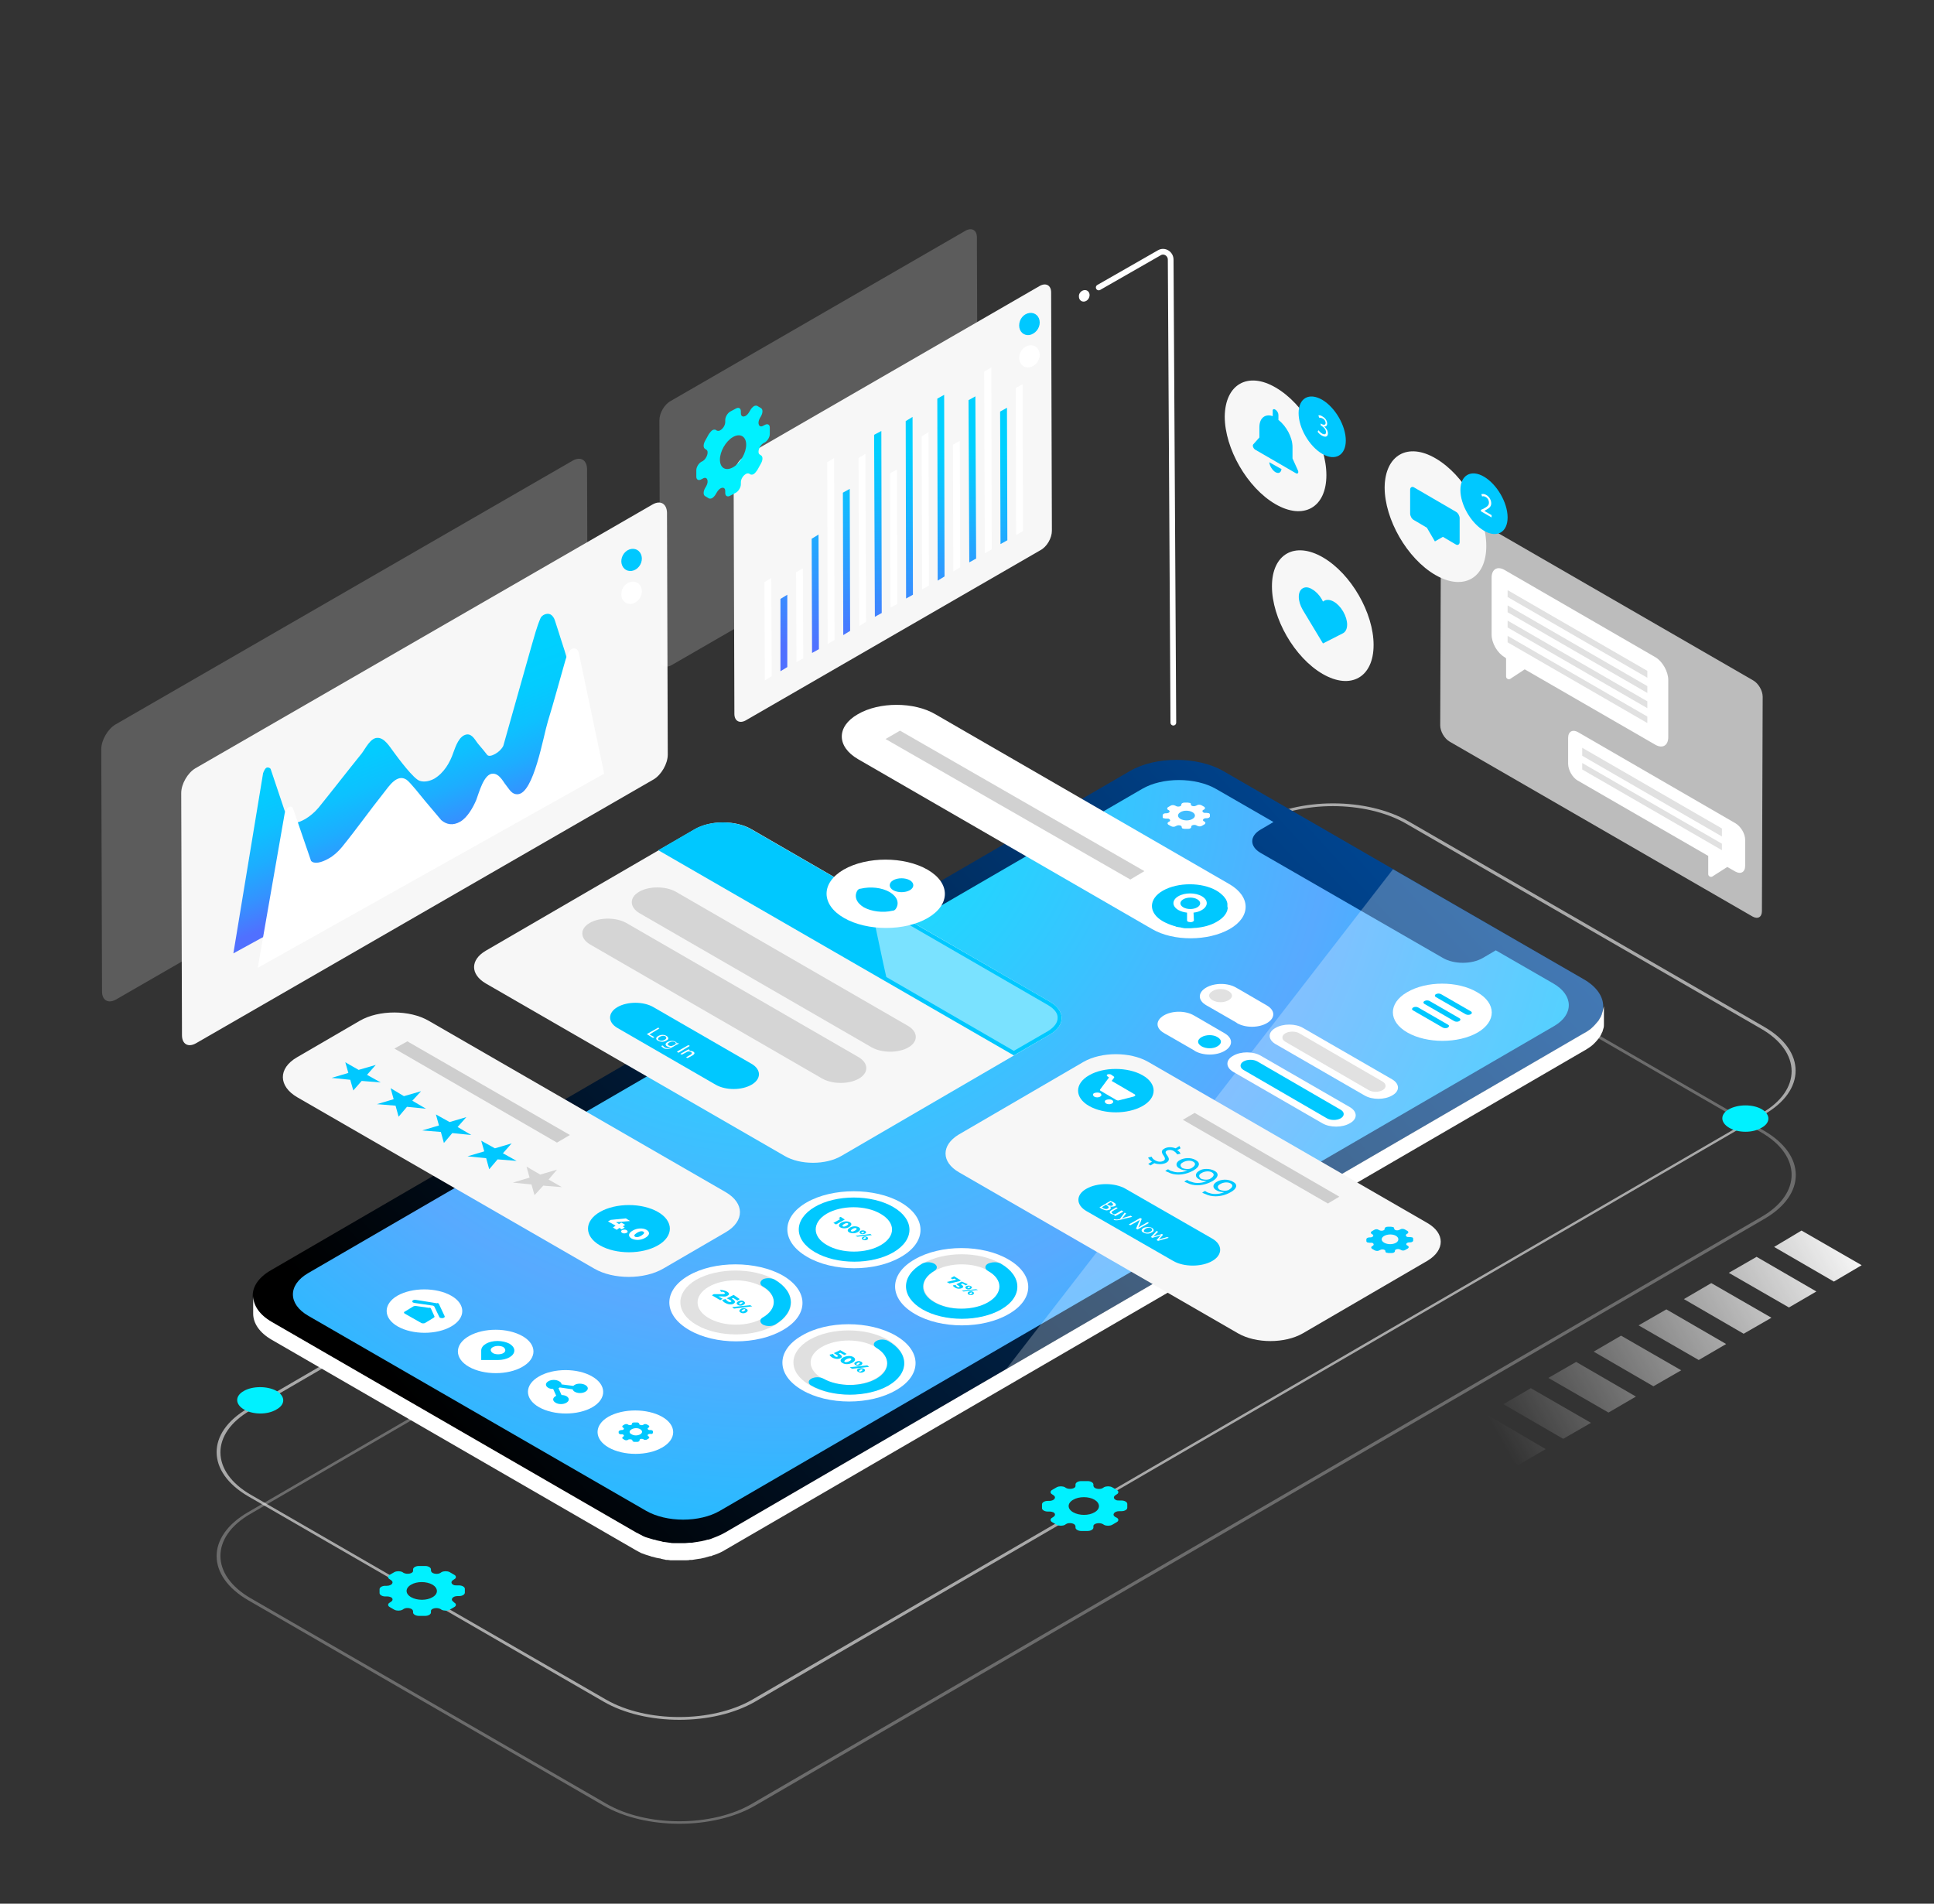 <svg xmlns="http://www.w3.org/2000/svg" fill="none" viewBox="0 0 508 500" height="500" width="508">
<rect x="0" y="0" width="508" height="500" fill="#333333" stroke="none"/>
<path fill="#F7F7F7" d="M347.5 146.4C354.9 150.7 360.8 161 360.8 169.4C360.8 177.9 354.8 181.3 347.4 177C340 172.7 334.1 162.4 334.1 154C334.1 145.5 340.1 142.1 347.5 146.4Z"></path>
<path fill="#00C8FF" d="M350.3 158C351.2 158.5 352.1 159.4 352.8 160.6C354.2 163 354.2 165.5 352.8 166.3L347.5 169L342.2 160.2C340.8 157.8 340.8 155.3 342.2 154.5C342.9 154.1 343.8 154.2 344.7 154.8C345.6 155.3 346.5 156.2 347.2 157.4L347.5 158L347.8 157.8C348.5 157.4 349.4 157.5 350.3 158Z"></path>
<path fill="#F7F7F7" d="M335.1 101.8C342.5 106.1 348.4 116.4 348.4 124.8C348.4 133.3 342.4 136.7 335 132.4C327.6 128.1 321.7 117.8 321.7 109.4C321.8 100.9 327.8 97.501 335.1 101.8Z"></path>
<path fill="#00C8FF" d="M336.6 123.201C336.5 124.101 335.9 124.501 335 124.001C334.2 123.501 333.5 122.401 333.4 121.401L336.6 123.201Z"></path>
<path fill="#00C8FF" d="M335 107.601C335.5 107.901 335.8 108.501 335.8 109.001V110.301C337.9 111.901 339.5 114.901 339.5 117.401V120.401L340.9 123.501C341.2 124.101 340.9 124.601 340.4 124.301L329.7 118.101C329.2 117.801 328.9 117.001 329.2 116.701L330.8 114.901V112.201C330.8 109.801 332.3 108.601 334.3 109.301V108.001C334.2 107.501 334.6 107.301 335 107.601Z"></path>
<path fill="#00C8FF" d="M347.3 105C350.7 107 353.5 111.8 353.5 115.7C353.5 119.6 350.7 121.2 347.3 119.2C343.9 117.2 341.1 112.4 341.1 108.5C341.1 104.6 343.8 103 347.3 105Z"></path>
<path fill="white" d="M347.4 109.4C348.3 109.9 348.6 110.7 348.6 111.3C348.6 111.8 348.3 112.1 347.8 112C348.3 112.4 348.8 113.1 348.8 113.8C348.8 114.6 348.3 115 347.2 114.4C346.7 114.1 346.3 113.7 346.1 113.4L346.3 113C346.5 113.2 346.8 113.6 347.3 113.9C348.1 114.3 348.3 113.9 348.3 113.5C348.3 112.8 347.7 112.2 347.2 111.9L346.9 111.7V111.2L347.2 111.4C347.6 111.6 348.2 111.7 348.2 111.1C348.2 110.7 348 110.2 347.4 109.9C347 109.7 346.7 109.7 346.5 109.7L346.3 109.1C346.5 109 347 109.1 347.4 109.4Z"></path>
<g opacity="0.67">
<path fill="white" d="M460.5 178.7C461.9 179.5 463 181.4 463 183L462.8 239.3C462.8 240.9 461.7 241.5 460.3 240.7L380.8 194.8C379.4 194 378.3 192.1 378.3 190.5L378.5 134.2C378.5 132.6 379.6 132 381 132.8L460.5 178.7Z"></path>
</g>
<path fill="white" d="M434.8 172.6L395.2 149.7C393.3 148.6 391.8 149.5 391.8 151.7V166.7C391.8 168.9 393.3 171.5 395.2 172.6L395.6 172.9V177.7C395.6 178.2 396.2 178.6 396.7 178.3L400.5 175.8L434.8 195.6C436.7 196.7 438.2 195.8 438.2 193.6V178.6C438.2 176.4 436.7 173.7 434.8 172.6Z"></path>
<g opacity="0.4">
<path fill="#B3B3B3" d="M432.7 176.2V178L396 156.8V155L432.7 176.2Z"></path>
<path fill="#B3B3B3" d="M432.7 180.2V182L396 160.8V159L432.7 180.2Z"></path>
<path fill="#B3B3B3" d="M432.7 184.2V186L396 164.8V163L432.7 184.2Z"></path>
<path fill="#B3B3B3" d="M432.7 188.2V189.9L396 168.7V167L432.7 188.2Z"></path>
</g>
<path fill="white" d="M455.8 216.2L414.5 192.3C413.1 191.5 411.9 192.1 411.9 193.8V200.6C411.9 202.2 413 204.2 414.4 205L448.7 224.8V229.6C448.7 230.1 449.3 230.5 449.8 230.2L453.7 227.7L455.8 228.9C457.2 229.7 458.4 229.1 458.4 227.4V220.6C458.4 218.9 457.2 217 455.8 216.2Z"></path>
<g opacity="0.4">
<path fill="#B3B3B3" d="M452.3 217.6V219.7L415.6 198.5V196.4L452.3 217.6Z"></path>
<path fill="#B3B3B3" d="M452.3 221.6V223.3L415.6 202.1V200.4L452.3 221.6Z"></path>
</g>
<path fill="#F7F7F7" d="M377.1 120.4C384.5 124.7 390.4 135 390.4 143.4C390.4 151.9 384.4 155.3 377 151C369.6 146.7 363.7 136.4 363.7 128C363.8 119.5 369.8 116.1 377.1 120.4Z"></path>
<path fill="#00C8FF" d="M382.4 134.4C383 134.7 383.4 135.501 383.4 136.101V142.4C383.4 143 382.9 143.301 382.4 143.001L379 141.001L376.9 142.2L374.8 138.601L371.4 136.601C370.8 136.301 370.4 135.5 370.4 134.9V128.601C370.4 128.001 370.9 127.701 371.4 128.001L382.4 134.4Z"></path>
<path fill="#00C8FF" d="M389.8 125.2C393.2 127.2 396 132 396 135.9C396 139.8 393.2 141.4 389.8 139.4C386.4 137.4 383.6 132.6 383.6 128.7C383.6 124.8 386.4 123.2 389.8 125.2Z"></path>
<path fill="white" d="M390.4 130C391.3 130.5 391.7 131.5 391.7 132.2C391.7 133.1 391.1 133.5 390.2 134L389.9 134.2L391.8 135.3V135.9L389 134.3V133.9L389.5 133.7C390.6 133.1 391.1 132.8 391.1 132C391.1 131.5 390.9 130.9 390.2 130.5C389.8 130.3 389.5 130.3 389.3 130.4L389.1 129.8C389.5 129.7 389.9 129.7 390.4 130Z"></path>
<path fill="url(#paint0_linear_720_3193)" d="M489 332.3L481.7 336.6L466 327.5L473.2 323.2L489 332.3Z"></path>
<path fill="url(#paint1_linear_720_3193)" d="M441.6 359.9L434.3 364.1L418.6 355L425.8 350.8L441.6 359.9Z"></path>
<path fill="url(#paint2_linear_720_3193)" d="M453.4 353L446.2 357.2L430.4 348.1L437.7 343.9L453.4 353Z"></path>
<path fill="url(#paint3_linear_720_3193)" d="M465.3 346.1L458 350.3L442.3 341.2L449.5 337L465.3 346.1Z"></path>
<path fill="url(#paint4_linear_720_3193)" d="M477.1 339.201L469.9 343.401L454.1 334.301L461.4 330.101L477.1 339.201Z"></path>
<path fill="url(#paint5_linear_720_3193)" d="M417.9 373.701L410.6 377.901L394.9 368.801L402.1 364.601L417.9 373.701Z"></path>
<path fill="url(#paint6_linear_720_3193)" d="M429.7 366.8L422.5 371L406.7 361.9L414 357.7L429.7 366.8Z"></path>
<path fill="url(#paint7_linear_720_3193)" d="M406 380.6L398.8 384.8L383 375.7L390.3 371.4L406 380.6Z"></path>
<g opacity="0.58">
<path fill="white" d="M280.1 398.5L197.6 446.4C187 452.5 169.8 452.5 159.2 446.4L114.8 420.8C114.6 421 114.4 421.1 114.2 421.3L158.5 446.9C169.5 453.3 187.4 453.3 198.4 446.9L281.1 398.8C280.7 398.7 280.4 398.6 280.1 398.5Z"></path>
<path fill="white" d="M463.4 269.7L370.1 215.8C359.1 209.4 341.2 209.4 330.2 215.8L65.1 369.9C54.1 376.3 54.2 386.6 65.2 393L104.5 415.7C104.7 415.6 105 415.4 105.2 415.3L65.9 392.6C55.3 386.5 55.2 376.5 65.8 370.4L330.9 216.3C341.5 210.2 358.7 210.2 369.3 216.3L462.6 270.2C473.2 276.3 473.3 286.3 462.7 292.4L289.8 392.8C289.8 392.9 289.9 393 289.9 393.1C289.9 393.2 289.9 393.4 289.9 393.5L463.4 292.7C474.4 286.4 474.4 276 463.4 269.7Z"></path>
</g>
<g opacity="0.28">
<path fill="white" d="M463.4 297C474.4 303.4 474.5 313.7 463.5 320.1L198.4 474.2C187.4 480.6 169.5 480.6 158.5 474.2L65.2 420.3C54.2 413.9 54.1 403.6 65.1 397.2L330.2 243.1C341.2 236.7 359.1 236.7 370.1 243.1L463.4 297ZM197.6 473.7L462.7 319.6C473.3 313.5 473.2 303.5 462.6 297.4L369.3 243.5C358.7 237.4 341.5 237.4 330.9 243.5L65.8 397.6C55.2 403.7 55.3 413.7 65.9 419.8L159.2 473.7C169.8 479.9 187.1 479.9 197.6 473.7Z"></path>
</g>
<path fill="#00F1FF" d="M72.6 365.3C75 366.7 75 368.9 72.6 370.2C70.3 371.6 66.5 371.6 64.1 370.2C61.7 368.8 61.7 366.6 64.1 365.3C66.4 364 70.2 364 72.6 365.3Z"></path>
<path fill="#00F1FF" d="M462.7 291.3C465.1 292.7 465.1 294.9 462.7 296.2C460.4 297.6 456.6 297.6 454.2 296.2C451.8 294.8 451.8 292.6 454.2 291.3C456.6 290 460.4 290 462.7 291.3Z"></path>
<path fill="#00F1FF" d="M293.3 398.6C293.9 398.9 293.9 399.5 293.3 399.8L292.1 400.5C291.5 400.8 290.6 400.8 290 400.5L289.7 400.3C288.8 399.8 287.1 400.1 287.2 400.9V401.2C287.2 401.7 286.5 402.1 285.7 402.1H284C283.6 402.1 283.2 402 282.9 401.8C282.6 401.6 282.5 401.4 282.5 401.2V400.9C282.5 400.7 282.3 400.4 282.1 400.3C281.6 400 280.6 399.9 280 400.3L279.7 400.5C279.1 400.8 278.2 400.8 277.6 400.5L276.4 399.8C275.8 399.5 275.8 398.9 276.4 398.6L276.7 398.4C277.3 398 277.2 397.5 276.7 397.2C276.4 397.1 276.1 397 275.7 397H275.2C274.8 397 274.4 396.9 274.1 396.7C273.8 396.5 273.7 396.3 273.7 396.1V395.1C273.7 394.6 274.4 394.2 275.2 394.2H275.6C276.9 394.2 277.6 393.3 276.7 392.7L276.4 392.5C275.8 392.2 275.8 391.6 276.4 391.3L277.6 390.6C278.2 390.3 279.1 390.3 279.7 390.6L280 390.8C280.9 391.3 282.6 391 282.5 390.2V389.9C282.5 389.4 283.2 389 284 389H285.7C286.1 389 286.5 389.1 286.8 389.3C287.1 389.5 287.2 389.7 287.2 389.9V390.2C287.2 390.4 287.4 390.7 287.6 390.8C288.1 391.1 289.1 391.2 289.7 390.8L290 390.6C290.6 390.3 291.5 390.3 292.1 390.6L293.3 391.3C293.9 391.6 293.9 392.2 293.3 392.5L293 392.7C292.4 393.1 292.5 393.6 293 393.9C293.3 394.1 293.6 394.1 294.1 394.1H294.6C295 394.1 295.4 394.2 295.7 394.4C296 394.6 296.1 394.8 296.1 395V396C296.1 396.5 295.4 396.9 294.6 396.9H294C292.7 396.9 292 397.8 292.9 398.4L293.3 398.6ZM281.9 397.2C283.5 398.1 286 398.1 287.5 397.2C289.1 396.3 289 394.8 287.5 393.9C286 393 283.4 393 281.9 393.9C280.3 394.8 280.3 396.3 281.9 397.2Z"></path>
<path fill="#00F1FF" d="M119.3 420.9C119.9 421.2 119.9 421.8 119.3 422.1L118.1 422.8C117.5 423.1 116.6 423.1 116 422.8L115.7 422.6C114.8 422.1 113.1 422.4 113.2 423.2V423.5C113.2 424 112.5 424.4 111.7 424.4H110C109.6 424.4 109.2 424.3 108.9 424.1C108.6 423.9 108.5 423.7 108.5 423.5V423.2C108.5 423 108.3 422.7 108.1 422.6C107.6 422.3 106.6 422.2 106 422.6L105.7 422.8C105.1 423.1 104.2 423.1 103.6 422.8L102.4 422.1C101.8 421.8 101.8 421.2 102.4 420.9L102.7 420.7C103.3 420.3 103.2 419.8 102.7 419.5C102.4 419.4 102.1 419.3 101.7 419.3H101.2C100.8 419.3 100.4 419.2 100.1 419C99.8 418.8 99.7 418.6 99.7 418.4V417.4C99.7 416.9 100.4 416.5 101.2 416.5H101.6C102.9 416.5 103.6 415.6 102.7 415L102.4 414.8C101.8 414.5 101.8 413.9 102.4 413.6L103.6 412.9C104.2 412.6 105.1 412.6 105.7 412.9L106 413.1C106.9 413.6 108.6 413.3 108.5 412.5V412.2C108.5 411.7 109.2 411.3 110 411.3H111.7C112.1 411.3 112.5 411.4 112.8 411.6C113.1 411.8 113.2 412 113.2 412.2V412.5C113.2 412.7 113.4 413 113.6 413.1C114.1 413.4 115.1 413.5 115.7 413.1L116 412.9C116.6 412.6 117.5 412.6 118.1 412.9L119.3 413.6C119.9 413.9 119.9 414.5 119.3 414.8L119 415C118.4 415.4 118.5 415.9 119 416.2C119.3 416.4 119.6 416.4 120.1 416.4H120.6C121 416.4 121.4 416.5 121.7 416.7C122 416.9 122.1 417.1 122.1 417.3V418.3C122.1 418.8 121.4 419.2 120.6 419.2H120.2C118.9 419.2 118.2 420.1 119.1 420.7L119.3 420.9ZM108 419.5C109.6 420.4 112.1 420.4 113.6 419.5C115.2 418.6 115.1 417.1 113.6 416.2C112 415.3 109.5 415.3 108 416.2C106.4 417.1 106.4 418.6 108 419.5Z"></path>
<path fill="url(#paint8_linear_720_3193)" d="M416 257.2C422.8 261.1 422.8 267.5 416.1 271.4L190.5 402.5C184 406.3 173.5 406.3 167 402.5L71.3 347.2C64.8 343.4 64.7 337.3 71.2 333.6L296.8 202.5C303.5 198.6 314.5 198.6 321.3 202.5L416 257.2Z"></path>
<path fill="url(#paint9_radial_720_3193)" d="M408 258.3L392.9 249.6L389.5 251.6C386.6 253.3 381.9 253.3 379 251.6L331.1 224C328.2 222.3 328.2 219.6 331.1 217.9L334.5 215.9L319.4 207.2C314 204.1 305.3 204.1 300 207.2L80.9 334.4C75.6 337.5 75.6 342.5 81 345.6L169.7 396.8C175.1 399.9 183.8 399.9 189.1 396.8L408.2 269.5C413.4 266.5 413.4 261.4 408 258.3Z"></path>
<path fill="white" d="M421 265.5C420.9 265.8 420.8 266.2 420.7 266.5C420.6 266.8 420.4 267.2 420.2 267.5C420 267.9 419.8 268.2 419.5 268.5C419.2 268.9 418.8 269.3 418.4 269.7C417.8 270.3 417.1 270.8 416.2 271.3C416.1 271.3 416.1 271.4 416 271.4L190.5 402.5C189.3 403.2 188 403.7 186.7 404.2C186.4 404.3 186.1 404.4 185.8 404.4C185.6 404.5 185.4 404.5 185.1 404.6C184.8 404.7 184.5 404.7 184.2 404.8C184 404.8 183.8 404.9 183.6 404.9C183 405 182.3 405.1 181.7 405.2C181.5 405.2 181.3 405.2 181.1 405.2C180.7 405.2 180.4 405.3 180 405.3C179.8 405.3 179.5 405.3 179.3 405.3C179 405.3 178.7 405.3 178.4 405.3C178.1 405.3 177.9 405.3 177.6 405.3C177.3 405.3 177 405.3 176.8 405.3C176.5 405.3 176.3 405.3 176 405.2C175.7 405.2 175.4 405.1 175.2 405.1C175 405.1 174.7 405 174.5 405C174.2 405 173.9 404.9 173.6 404.8C173.1 404.7 172.5 404.6 172 404.4C171.9 404.4 171.9 404.4 171.8 404.4C171.5 404.3 171.1 404.2 170.8 404.1C170.5 404 170.1 403.9 169.8 403.8C169.4 403.7 169.1 403.5 168.8 403.4C168.7 403.3 168.6 403.3 168.5 403.2C168 403 167.6 402.7 167.1 402.5L71.4 347.2C68.1 345.3 66.5 342.8 66.5 340.3V345C66.5 347.5 68.1 350 71.4 351.9L167.1 407.2C167.5 407.4 168 407.7 168.4 407.9C168.5 407.9 168.6 408 168.7 408C169 408.1 169.2 408.2 169.5 408.3C169.6 408.3 169.7 408.4 169.8 408.4C170.1 408.5 170.5 408.6 170.8 408.7C171 408.8 171.3 408.9 171.5 408.9C172.1 409.1 172.6 409.2 173.2 409.3C173.3 409.3 173.5 409.3 173.6 409.4C173.9 409.5 174.2 409.5 174.5 409.6C174.6 409.6 174.7 409.6 174.9 409.7C175 409.7 175.2 409.7 175.3 409.7C175.6 409.7 175.9 409.8 176.1 409.8C176.2 409.8 176.4 409.8 176.5 409.8C176.6 409.8 176.7 409.8 176.9 409.8C177.2 409.8 177.5 409.8 177.7 409.8C177.8 409.8 178 409.8 178.1 409.8C178.2 409.8 178.3 409.8 178.4 409.8C178.7 409.8 179 409.8 179.3 409.8C179.5 409.8 179.6 409.8 179.8 409.8C179.9 409.8 180 409.8 180.1 409.8C180.5 409.8 180.9 409.8 181.2 409.7C181.4 409.7 181.5 409.7 181.7 409.7H181.8C182.4 409.6 183.1 409.5 183.7 409.4H183.8C184 409.4 184.2 409.3 184.3 409.3C184.6 409.2 184.9 409.2 185.2 409.1C185.4 409 185.6 409 185.9 408.9C186.2 408.8 186.5 408.7 186.8 408.7C186.9 408.7 186.9 408.7 187 408.6C188.3 408.2 189.5 407.7 190.6 407L416.2 275.9C416.3 275.9 416.3 275.8 416.4 275.8C417.2 275.3 418 274.8 418.6 274.2C419 273.8 419.4 273.4 419.7 273C420 272.7 420.2 272.3 420.4 272C420.6 271.7 420.7 271.3 420.9 271C421 270.7 421.1 270.4 421.2 270C421.3 269.7 421.3 269.3 421.3 269V264.3C421.1 264.9 421.1 265.2 421 265.5Z"></path>
<g opacity="0.26">
<path fill="white" d="M416 257.2L365.9 228.3L264.3 359.6L416.1 271.4C422.8 267.5 422.8 261.1 416 257.2Z"></path>
</g>
<path fill="white" d="M388 260.6C393.1 263.5 393.1 268.3 388.1 271.2C383 274.1 374.8 274.1 369.7 271.2C364.6 268.3 364.6 263.5 369.6 260.6C374.7 257.6 382.9 257.6 388 260.6Z"></path>
<path fill="#00C8FF" d="M386.3 265.599C386.7 265.799 386.7 266.199 386.3 266.399C385.9 266.599 385.4 266.599 385 266.399L377.2 261.899C376.8 261.699 376.8 261.299 377.2 261.099C377.6 260.899 378.1 260.899 378.5 261.099L386.3 265.599Z"></path>
<path fill="#00C8FF" d="M380.3 269.099C380.7 269.299 380.7 269.599 380.3 269.899C379.9 270.099 379.4 270.099 379 269.899L371.2 265.399C370.8 265.199 370.8 264.899 371.2 264.599C371.6 264.399 372.1 264.399 372.5 264.599L380.3 269.099Z"></path>
<path fill="#00C8FF" d="M383.3 267.4C383.7 267.6 383.7 267.9 383.3 268.2C382.9 268.4 382.4 268.4 382 268.2L374.2 263.7C373.8 263.5 373.8 263.1 374.2 262.9C374.6 262.7 375.1 262.7 375.5 262.9L383.3 267.4Z"></path>
<path fill="white" d="M118.5 340.3C122.4 342.5 122.4 346.2 118.5 348.4C114.7 350.6 108.4 350.6 104.5 348.4C100.6 346.2 100.6 342.5 104.4 340.3C108.3 338.1 114.6 338.1 118.5 340.3Z"></path>
<path fill="#00C8FF" d="M115.1 342.301C115.2 342.401 115.3 342.401 115.3 342.501L116.8 345.701C116.9 345.901 116.7 346.101 116.3 346.201C116 346.201 115.8 346.201 115.6 346.101C115.5 346.001 115.4 346.001 115.4 345.901L114.1 343.201C114.1 343.101 114 343.101 113.9 343.001C113.8 342.901 113.7 342.901 113.6 342.901L108.8 342.201C108.7 342.201 108.6 342.101 108.5 342.101C108.3 342.001 108.3 341.901 108.3 341.701C108.4 341.501 108.8 341.301 109.2 341.401L114.8 342.301C114.9 342.201 115.1 342.201 115.1 342.301Z"></path>
<path fill="#00C8FF" d="M113 343.501C113.1 343.501 113.1 343.601 113.2 343.701L114.1 345.701C114.2 345.801 114.1 346.001 113.9 346.101L111.6 347.501C111.4 347.601 110.9 347.601 110.7 347.501L106.3 345.001C106.1 344.901 106 344.601 106.3 344.501L108.6 343.101C108.8 343.001 109 343.001 109.2 343.001L112.7 343.501C112.9 343.401 113 343.501 113 343.501Z"></path>
<path fill="white" d="M137.2 350.9C141.1 353.1 141.1 356.8 137.2 359C133.4 361.2 127.1 361.2 123.2 359C119.3 356.8 119.3 353.1 123.2 350.9C127.1 348.7 133.3 348.7 137.2 350.9Z"></path>
<path fill="#00C8FF" d="M135.1 354.7C135.1 356.1 133.2 357.2 130.8 357.2H126.4V354.7C126.4 353.3 128.3 352.2 130.7 352.2C131.9 352.2 133 352.5 133.8 352.9C134.6 353.4 135.1 354 135.1 354.7ZM129.5 355.4C130.2 355.8 131.5 355.8 132.2 355.4C132.9 355 132.9 354.3 132.2 353.8C131.5 353.4 130.2 353.4 129.5 353.8C128.7 354.2 128.7 354.9 129.5 355.4Z"></path>
<path fill="white" d="M155.5 361.501C159.4 363.701 159.4 367.401 155.6 369.601C151.8 371.801 145.5 371.801 141.6 369.601C137.7 367.401 137.7 363.701 141.6 361.501C145.4 359.301 151.7 359.301 155.5 361.501Z"></path>
<path fill="#00C8FF" d="M153.8 363.801C154.6 364.301 154.6 365.001 153.8 365.501C153 366.001 151.7 366.001 150.9 365.501C150.6 365.301 150.5 365.101 150.4 364.901L147 364.401L146.9 364.501L146.7 364.601L147.5 366.401C148 366.401 148.4 366.501 148.8 366.701C149.6 367.201 149.6 367.901 148.8 368.401C148 368.901 146.7 368.901 145.9 368.401C145.1 367.901 145.1 367.201 145.9 366.701L146.1 366.601L145.3 364.801C144.8 364.801 144.3 364.701 144 364.501C143.2 364.001 143.2 363.301 144 362.801C144.8 362.301 146.1 362.301 146.9 362.801C147.3 363.001 147.5 363.301 147.5 363.601L150.6 364.001C150.7 363.901 150.8 363.801 151 363.701C151.7 363.301 153 363.301 153.8 363.801Z"></path>
<path fill="white" d="M173.9 372.1C177.8 374.3 177.8 378 173.9 380.2C170.1 382.4 163.8 382.4 159.9 380.2C156 378 156 374.3 159.8 372.1C163.7 369.9 170 369.9 173.9 372.1Z"></path>
<path fill="#00C8FF" d="M170.4 377.301C170.6 377.401 170.6 377.701 170.4 377.801L169.9 378.101C169.7 378.201 169.3 378.201 169.1 378.101L169 378.001C168.6 377.801 168 377.901 168 378.201V378.301C168 378.501 167.7 378.701 167.4 378.701H166.7C166.5 378.701 166.4 378.701 166.3 378.601C166.2 378.501 166.1 378.401 166.1 378.401V378.301C166.1 378.201 166 378.101 165.9 378.101C165.7 378.001 165.3 378.001 165 378.101L164.9 378.201C164.7 378.301 164.3 378.301 164.1 378.201L163.6 377.901C163.4 377.801 163.4 377.501 163.6 377.401L163.7 377.301C164 377.201 163.9 376.901 163.7 376.801C163.6 376.701 163.5 376.701 163.3 376.701H163.1C162.9 376.701 162.8 376.701 162.7 376.601C162.6 376.501 162.5 376.401 162.5 376.401V376.001C162.5 375.801 162.8 375.701 163.1 375.601H163.3C163.8 375.601 164.1 375.201 163.7 375.001L163.6 374.901C163.4 374.801 163.4 374.501 163.6 374.401L164.1 374.101C164.3 374.001 164.7 374.001 164.9 374.101L165 374.201C165.4 374.401 166 374.301 166 374.001V373.901C166 373.701 166.3 373.601 166.6 373.601H167.3C167.5 373.601 167.6 373.601 167.7 373.701C167.8 373.801 167.9 373.801 167.9 373.901V374.001C167.9 374.101 168 374.201 168.1 374.201C168.3 374.301 168.7 374.401 169 374.201L169.1 374.101C169.3 374.001 169.7 374.001 169.9 374.101L170.4 374.401C170.6 374.501 170.6 374.801 170.4 374.901L170.3 375.001C170 375.101 170.1 375.401 170.3 375.501C170.4 375.601 170.5 375.601 170.7 375.601H170.9C171.1 375.601 171.2 375.601 171.3 375.701C171.4 375.801 171.5 375.801 171.5 375.901V376.301C171.5 376.501 171.2 376.701 170.9 376.601H170.7C170.2 376.601 169.9 377.001 170.3 377.201L170.4 377.301ZM165.9 376.701C166.5 377.101 167.5 377.101 168.2 376.701C168.8 376.301 168.8 375.801 168.2 375.401C167.6 375.001 166.6 375.001 165.9 375.401C165.2 375.801 165.2 376.401 165.9 376.701Z"></path>
<path fill="white" d="M236.6 315.8C243.5 319.8 243.5 326.2 236.7 330.1C229.9 334.1 218.8 334.1 212 330.1C205.1 326.1 205.1 319.7 211.9 315.8C218.7 311.9 229.8 311.9 236.6 315.8Z"></path>
<path fill="#00D0FF" d="M225.5 322.3C226.1 322.6 226.1 323.1 225.3 323.6C224.6 324 223.7 324 223.1 323.7C222.5 323.4 222.5 322.9 223.3 322.4C224 322 224.9 322 225.5 322.3ZM223.6 323.4C223.8 323.5 224.1 323.5 224.6 323.2C225.1 322.9 225.1 322.7 224.9 322.6C224.7 322.5 224.4 322.5 223.9 322.8C223.5 323.1 223.4 323.2 223.6 323.4Z"></path>
<path fill="#00D0FF" d="M223.2 321C223.8 321.3 223.8 321.8 223 322.3C222.3 322.7 221.4 322.7 220.8 322.4C220.2 322.1 220.2 321.6 221 321.1C221.8 320.7 222.7 320.7 223.2 321ZM221.4 322.1C221.6 322.2 221.9 322.2 222.4 321.9C222.9 321.6 222.9 321.4 222.7 321.3C222.5 321.2 222.2 321.2 221.7 321.5C221.2 321.8 221.2 322 221.4 322.1Z"></path>
<path fill="#00D0FF" d="M221.9 320.3L219.6 321.6L218.9 321.2L220.7 320.2L220.3 319.9L220.8 319.6L221.9 320.3Z"></path>
<path fill="#00D0FF" d="M227.8 324.9C228.1 325.1 228.1 325.4 227.8 325.6C227.4 325.8 226.9 325.8 226.6 325.6C226.3 325.4 226.3 325.1 226.6 324.9C227 324.7 227.4 324.7 227.8 324.9ZM226.8 325.4C226.9 325.5 227.1 325.5 227.3 325.3C227.5 325.2 227.5 325.1 227.4 325C227.3 324.9 227.1 324.9 226.9 325.1C226.7 325.3 226.7 325.4 226.8 325.4Z"></path>
<path fill="#00D0FF" d="M227.2 323.999C226.8 324.199 226.3 324.199 226 323.999C225.7 323.799 225.7 323.499 226 323.299C226.4 323.099 226.9 323.099 227.2 323.299C227.6 323.499 227.6 323.799 227.2 323.999ZM226.4 323.599C226.2 323.699 226.2 323.799 226.3 323.899C226.4 323.999 226.6 323.999 226.8 323.799C227 323.699 227 323.599 226.9 323.499C226.8 323.499 226.6 323.499 226.4 323.599Z"></path>
<path fill="#00D0FF" d="M228.6 324.1L229 324.4L225.2 324.8L224.7 324.6L228.6 324.1Z"></path>
<path fill="#00C8FF" d="M234.6 317C240.3 320.3 240.3 325.6 234.7 328.9C229 332.2 219.8 332.2 214.1 328.9C208.4 325.6 208.4 320.3 214 317C219.6 313.7 228.9 313.7 234.6 317ZM217.2 327C221.1 329.3 227.5 329.3 231.4 327C235.3 324.7 235.3 321.1 231.3 318.8C227.4 316.5 221 316.5 217.1 318.8C213.3 321.1 213.3 324.8 217.2 327Z"></path>
<path fill="white" d="M235.3 350.8C242.2 354.8 242.2 361.2 235.4 365.1C228.6 369.1 217.5 369.1 210.7 365.1C203.8 361.1 203.8 354.7 210.6 350.8C217.3 346.8 228.4 346.8 235.3 350.8Z"></path>
<g opacity="0.41">
<path fill="#B3B3B3" d="M233.2 351.9C238.9 355.2 238.9 360.5 233.3 363.8C227.6 367.1 218.4 367.1 212.7 363.8C207 360.5 207 355.2 212.6 351.9C218.3 348.6 227.5 348.6 233.2 351.9ZM215.9 362C219.8 364.3 226.2 364.3 230.1 362C234 359.7 234 356.1 230 353.8C226.1 351.5 219.7 351.5 215.8 353.8C211.9 356.1 212 359.7 215.9 362Z"></path>
</g>
<path fill="#00D0FF" d="M222.4 355.6L221.8 355.9L220.7 355.3L220.3 355.5L220.5 355.6C221.3 356.1 221.3 356.5 220.8 356.7C220.3 357 219.5 357 218.7 356.6C218.3 356.4 218 356.1 217.9 355.8L218.8 355.6C218.9 355.8 219.1 356 219.3 356.2C219.6 356.4 219.8 356.4 220 356.3C220.2 356.2 220.2 356.1 219.7 355.8L219 355.4L220.7 354.6L222.4 355.6Z"></path>
<path fill="#00D0FF" d="M224.1 356.399C224.8 356.799 224.8 357.399 223.9 357.899C223 358.399 222 358.399 221.3 357.999C220.6 357.599 220.6 356.999 221.5 356.499C222.4 356.099 223.4 355.999 224.1 356.399ZM221.9 357.699C222.1 357.799 222.5 357.799 223.1 357.499C223.7 357.199 223.7 356.899 223.5 356.799C223.3 356.699 222.9 356.699 222.3 356.999C221.7 357.399 221.7 357.599 221.9 357.699Z"></path>
<path fill="#00D0FF" d="M226.9 359.5C227.3 359.7 227.3 360.1 226.9 360.3C226.4 360.6 225.9 360.6 225.4 360.3C225 360.1 225 359.7 225.4 359.5C225.9 359.3 226.4 359.3 226.9 359.5ZM225.7 360.2C225.8 360.3 226 360.3 226.3 360.1C226.6 359.9 226.6 359.8 226.5 359.7C226.4 359.6 226.2 359.6 225.9 359.8C225.6 360 225.6 360.1 225.7 360.2Z"></path>
<path fill="#00D0FF" d="M226.2 358.5C225.7 358.8 225.1 358.8 224.7 358.5C224.3 358.3 224.3 357.9 224.8 357.7C225.3 357.4 225.8 357.4 226.3 357.7C226.6 357.9 226.6 358.3 226.2 358.5ZM225.2 358C224.9 358.2 224.9 358.3 225 358.4C225.1 358.5 225.3 358.5 225.6 358.3C225.9 358.1 225.9 358 225.8 357.9C225.7 357.8 225.5 357.8 225.2 358Z"></path>
<path fill="#00D0FF" d="M227.8 358.6L228.3 359L223.8 359.5L223.2 359.1L227.8 358.6Z"></path>
<path fill="#00C8FF" d="M233.3 352.2C238.9 355.4 238.9 360.7 233.4 363.9C227.8 367.1 218.7 367.1 213.1 363.9C212.2 363.4 212.2 362.6 213.1 362.1C214 361.6 215.4 361.6 216.3 362.1C220.2 364.3 226.4 364.3 230.2 362.1C234 359.9 234 356.3 230.2 354C229.3 353.5 229.3 352.7 230.2 352.2C231 351.7 232.4 351.7 233.3 352.2Z"></path>
<path fill="white" d="M205.6 335C212.5 339 212.5 345.4 205.7 349.3C198.9 353.3 187.8 353.3 181 349.3C174.1 345.3 174.1 338.9 180.9 335C187.6 331.1 198.7 331.1 205.6 335Z"></path>
<g opacity="0.4">
<path fill="#B3B3B3" d="M203.5 336.1C209.2 339.4 209.2 344.7 203.6 348C197.9 351.3 188.7 351.3 183 348C177.3 344.7 177.3 339.4 182.9 336.1C188.6 332.9 197.8 332.9 203.5 336.1ZM186.2 346.2C190.1 348.5 196.5 348.5 200.4 346.2C204.3 343.9 204.3 340.3 200.3 338C196.4 335.7 190 335.7 186.1 338C182.2 340.3 182.3 344 186.2 346.2Z"></path>
</g>
<path fill="#00C8FF" d="M203.5 336.1C209.1 339.4 209.1 344.6 203.6 347.9C202.7 348.4 201.3 348.4 200.4 347.9C199.7 347.5 199.5 346.8 200 346.3C200.1 346.2 200.2 346.1 200.4 346C204.2 343.8 204.2 340.1 200.4 337.9C199.5 337.4 199.5 336.6 200.4 336C201.2 335.6 202.6 335.6 203.5 336.1Z"></path>
<path fill="#00D0FF" d="M196.1 343.8C196.5 344 196.5 344.4 196 344.7C195.5 345 194.9 345 194.5 344.7C194.1 344.5 194.1 344.1 194.6 343.8C195 343.5 195.6 343.5 196.1 343.8ZM194.9 344.4C195 344.5 195.2 344.5 195.5 344.3C195.8 344.1 195.8 344 195.7 343.9C195.6 343.8 195.4 343.8 195.1 344C194.7 344.2 194.7 344.4 194.9 344.4Z"></path>
<path fill="#00D0FF" d="M190.9 339.2C191.6 339.6 191.7 340 191.1 340.3C190.8 340.5 190.5 340.6 189.7 340.5H188.7L189.8 341.1L189.2 341.5L187 340.2L187.5 339.9H189.6C190 339.9 190.2 339.9 190.3 339.8C190.5 339.7 190.5 339.6 190.2 339.4C190 339.3 189.7 339.2 189.4 339.3L189.1 338.8C189.7 338.8 190.3 338.9 190.9 339.2Z"></path>
<path fill="#00D0FF" d="M194.3 341.2L193.7 341.6L192.6 340.9L192.2 341.1L192.4 341.2C193.2 341.7 193.2 342.1 192.7 342.4C192.2 342.7 191.4 342.7 190.5 342.2C190.1 342 189.8 341.7 189.7 341.4L190.6 341.2C190.7 341.4 190.9 341.6 191.2 341.8C191.5 342 191.8 342 192 341.9C192.2 341.8 192.2 341.7 191.7 341.4L190.9 341L192.7 340.1L194.3 341.2Z"></path>
<path fill="#00D0FF" d="M195.3 342.7C194.8 343 194.2 343 193.8 342.7C193.4 342.5 193.4 342.1 193.9 341.8C194.4 341.5 195 341.5 195.4 341.8C195.8 342.1 195.8 342.4 195.3 342.7ZM194.4 342.1C194.1 342.3 194.1 342.4 194.2 342.5C194.3 342.6 194.6 342.6 194.8 342.4C195.1 342.2 195.1 342.1 195 342C194.9 342 194.6 342 194.4 342.1Z"></path>
<path fill="#00D0FF" d="M197 342.8L197.6 343.1L192.8 343.7L192.3 343.3L197 342.8Z"></path>
<path fill="white" d="M264.9 330.8C271.8 334.8 271.8 341.2 265 345.1C258.2 349.1 247.1 349.1 240.3 345.1C233.4 341.1 233.4 334.7 240.2 330.8C247 326.8 258.1 326.8 264.9 330.8Z"></path>
<g opacity="0.41">
<path fill="#B3B3B3" d="M262.9 331.9C268.6 335.2 268.6 340.5 263 343.8C257.3 347.1 248.1 347.1 242.4 343.8C236.7 340.5 236.7 335.2 242.3 331.9C248 328.6 257.2 328.6 262.9 331.9ZM245.6 342C249.5 344.3 255.9 344.3 259.8 342C263.7 339.7 263.7 336.1 259.7 333.8C255.8 331.5 249.4 331.5 245.5 333.8C241.6 336 241.7 339.7 245.6 342Z"></path>
</g>
<path fill="#00C8FF" d="M262.9 331.899C268.6 335.199 268.7 340.599 263 343.899C257.3 347.199 248 347.199 242.3 343.899C236.6 340.599 236.5 335.199 242.2 331.899C243.1 331.399 244.5 331.399 245.4 331.899C246.3 332.399 246.3 333.299 245.4 333.799C241.5 336.099 241.5 339.799 245.4 341.999C249.3 344.299 255.7 344.299 259.6 341.999C263.5 339.699 263.5 335.999 259.5 333.799C258.6 333.299 258.6 332.399 259.5 331.899C260.6 331.399 262 331.399 262.9 331.899Z"></path>
<path fill="#00D0FF" d="M252.4 336.3L252 336.5L249.4 337.1L248.7 336.7L251.2 336.1L250.6 335.8L250.3 336L249.7 335.7L250.6 335.2L252.4 336.3Z"></path>
<path fill="#00D0FF" d="M254.2 337.301L253.7 337.601L252.8 337.101L252.4 337.301L252.5 337.401C253.2 337.801 253.1 338.101 252.7 338.301C252.3 338.501 251.6 338.601 250.9 338.201C250.6 338.001 250.3 337.801 250.3 337.601L251 337.501C251.1 337.701 251.2 337.801 251.4 338.001C251.6 338.101 251.9 338.201 252 338.101C252.1 338.001 252.1 337.901 251.8 337.701L251.2 337.301L252.6 336.601L254.2 337.301Z"></path>
<path fill="#00D0FF" d="M255 338.5C254.6 338.7 254.1 338.7 253.8 338.5C253.5 338.3 253.5 338 253.8 337.8C254.2 337.6 254.7 337.6 255 337.8C255.4 338 255.4 338.2 255 338.5ZM254.3 338C254.1 338.1 254.1 338.2 254.2 338.3C254.3 338.4 254.5 338.4 254.7 338.2C254.9 338.1 254.9 338 254.8 337.9C254.7 337.9 254.5 337.9 254.3 338Z"></path>
<path fill="#00D0FF" d="M256.4 338.601L256.9 338.801L253.1 339.201L252.6 339.001L256.4 338.601Z"></path>
<path fill="#00D0FF" d="M255.6 339.3C255.9 339.5 255.9 339.8 255.6 340C255.2 340.2 254.7 340.2 254.4 340C254.1 339.8 254.1 339.5 254.4 339.3C254.8 339.1 255.3 339.1 255.6 339.3ZM254.7 339.9C254.8 340 255 340 255.2 339.8C255.4 339.7 255.4 339.6 255.3 339.5C255.2 339.4 255 339.4 254.8 339.6C254.6 339.7 254.6 339.8 254.7 339.9Z"></path>
<path fill="white" d="M354.6 290.799C356.6 291.999 356.6 293.899 354.6 294.999C352.6 296.199 349.3 296.199 347.3 294.999L323.9 281.499C321.9 280.299 321.9 278.399 323.9 277.299C325.9 276.099 329.2 276.099 331.2 277.299L354.6 290.799Z"></path>
<path fill="white" d="M321.7 271.4C323.9 272.7 323.9 274.7 321.7 276C319.5 277.3 316 277.3 313.8 276L313.7 275.9L307.1 272.1L305.7 271.3C303.5 270 303.5 268 305.7 266.7C307.9 265.4 311.4 265.4 313.6 266.7L315 267.5L321.7 271.4Z"></path>
<path fill="#00C8FF" d="M319.8 272.4C321 273.1 321 274.1 319.8 274.8C318.7 275.5 316.8 275.5 315.6 274.8C314.4 274.1 314.4 273.1 315.6 272.4C316.8 271.7 318.7 271.7 319.8 272.4Z"></path>
<path fill="#00C8FF" d="M352.2 291.5C353.2 292.1 353.2 293.1 352.2 293.7C351.2 294.3 349.5 294.3 348.5 293.7L326.6 281C325.6 280.4 325.6 279.4 326.6 278.8C327.6 278.2 329.3 278.2 330.3 278.8L352.2 291.5Z"></path>
<path fill="white" d="M365.7 283.5C367.7 284.7 367.7 286.6 365.7 287.7C363.7 288.9 360.4 288.9 358.4 287.7L335 274.2C333 273 333 271.1 335 270C337 268.8 340.3 268.8 342.3 270L365.7 283.5Z"></path>
<path fill="white" d="M332.8 264.1C335 265.4 335 267.4 332.8 268.7C330.6 270 327.1 270 324.9 268.7L324.8 268.6L318.2 264.8L316.8 264C314.6 262.7 314.6 260.7 316.8 259.4C319 258.1 322.5 258.1 324.7 259.4L326.1 260.2L332.8 264.1Z"></path>
<g opacity="0.4">
<path fill="#B3B3B3" d="M322.7 260.299C323.9 260.999 323.9 261.999 322.7 262.699C321.5 263.399 319.7 263.399 318.5 262.699C317.3 261.999 317.3 260.999 318.5 260.299C319.6 259.599 321.5 259.599 322.7 260.299Z"></path>
</g>
<g opacity="0.4">
<path fill="#B3B3B3" d="M363.2 284.1C364.2 284.7 364.2 285.7 363.2 286.3C362.2 286.9 360.5 286.9 359.5 286.3L337.6 273.6C336.6 273 336.6 272 337.6 271.4C338.6 270.8 340.3 270.8 341.3 271.4L363.2 284.1Z"></path>
</g>
<path fill="#F7F7F7" d="M190.6 313.1C195.6 316 195.6 320.7 190.7 323.6L174.2 333.2C169.2 336.1 161.1 336.1 156.1 333.2L78.1 288.2C73.1 285.3 73 280.6 78 277.7L94.5 268.1C99.5 265.2 107.6 265.2 112.6 268.1L190.6 313.1Z"></path>
<path fill="#00C8FF" d="M172.8 318.3C168.6 315.9 161.8 315.9 157.6 318.3C153.4 320.7 153.4 324.7 157.6 327.1C161.8 329.5 168.6 329.5 172.8 327.1C177 324.7 177 320.7 172.8 318.3Z"></path>
<path fill="white" d="M164.6 323.1C164.9 323.3 165 323.6 164.6 323.8C164.2 324 163.7 324 163.4 323.8C163.1 323.6 163 323.3 163.4 323.1C163.8 322.9 164.3 322.9 164.6 323.1Z"></path>
<path fill="white" d="M169.8 323C170.8 323.6 170.7 324.4 169.5 325.1C168.3 325.8 166.9 325.8 165.9 325.3C164.9 324.7 165 323.9 166.2 323.2C167.4 322.5 168.9 322.5 169.8 323ZM166.8 324.8C167.1 325 167.7 325 168.5 324.5C169.3 324 169.3 323.7 169 323.5C168.7 323.3 168.1 323.3 167.3 323.8C166.5 324.3 166.5 324.6 166.8 324.8Z"></path>
<path fill="white" d="M165.5 320.7L161.8 321L162.6 321.5L163.2 321.1L164.2 321.7L163.6 322.1L164.1 322.4L163.3 322.9L162.7 322.5L162 323L161 322.4L161.7 321.9L159.7 320.8L160.4 320.4L164.4 320L165.5 320.7Z"></path>
<g opacity="0.6">
<path fill="#B3B3B3" d="M149.7 298.1L146.3 300.1L103.6 275.4L107 273.5L149.7 298.1Z"></path>
</g>
<path fill="#00C8FF" d="M98.7 279.7L96.4 282.3L100 284.3L95 283.9L92.8 286.4L92 283.6L87.1 283.1L91.5 281.8L90.7 279L94.2 281L98.7 279.7Z"></path>
<path fill="#00C8FF" d="M122.5 293.4L120.2 296L123.8 298.1L118.8 297.6L116.6 300.2L115.8 297.3L110.9 296.9L115.3 295.6L114.5 292.7L118.1 294.7L122.5 293.4Z"></path>
<path fill="#00C8FF" d="M134.4 300.3L132.1 302.9L135.7 304.9L130.7 304.5L128.5 307.1L127.7 304.2L122.8 303.7L127.2 302.4L126.4 299.6L130 301.6L134.4 300.3Z"></path>
<g opacity="0.5">
<path fill="#B3B3B3" d="M146.3 307.2L144.1 309.8L147.6 311.8L142.7 311.4L140.4 313.9L139.6 311.1L134.7 310.6L139.1 309.3L138.3 306.4L141.9 308.5L146.3 307.2Z"></path>
</g>
<path fill="#00C8FF" d="M110.6 286.6L108.3 289.1L111.9 291.2L106.9 290.7L104.7 293.3L103.9 290.4L99 290L103.4 288.7L102.6 285.8L106.1 287.9L110.6 286.6Z"></path>
<path fill="white" d="M322.9 232.2C328.6 235.5 328.6 240.8 323 244C317.4 247.2 308.2 247.3 302.6 244L225.4 199.4C219.7 196.1 219.7 190.8 225.3 187.6C230.9 184.3 240.1 184.3 245.7 187.6L322.9 232.2Z"></path>
<path fill="url(#paint10_linear_720_3193)" d="M314.5 236.2C315.5 236.8 315.5 237.8 314.5 238.3C313.5 238.9 311.8 238.9 310.8 238.3C309.8 237.7 309.8 236.7 310.8 236.2C311.8 235.6 313.5 235.6 314.5 236.2Z"></path>
<path fill="#00C8FF" d="M322.4 238.9V239C322.1 240.1 321.2 241.2 319.6 242.1C318.1 243 316.2 243.5 314.2 243.7C314.1 243.7 314 243.7 314 243.7C313.6 243.7 313.2 243.8 312.8 243.8C312.7 243.8 312.6 243.8 312.6 243.8C312.4 243.8 312.3 243.8 312.1 243.8C312 243.8 311.9 243.8 311.9 243.8C311.7 243.8 311.6 243.8 311.4 243.8C311.2 243.8 310.9 243.8 310.7 243.7C310.5 243.7 310.4 243.7 310.2 243.6C310 243.6 309.7 243.5 309.5 243.5C309.3 243.5 309.2 243.4 309 243.4C308.9 243.4 308.8 243.4 308.8 243.3C308.7 243.3 308.5 243.2 308.4 243.2C307.4 242.9 306.4 242.5 305.5 242C301.6 239.8 301.6 236.1 305.5 233.9C309.4 231.7 315.7 231.7 319.5 233.9C320.4 234.4 321 235 321.5 235.5C321.6 235.6 321.6 235.7 321.7 235.8L321.8 235.9C321.9 236 321.9 236.1 322 236.2C322.1 236.3 322.1 236.5 322.2 236.6C322.2 236.7 322.3 236.8 322.3 236.9C322.3 237 322.4 237.2 322.4 237.3C322.4 237.4 322.4 237.5 322.4 237.6V237.7C322.4 237.8 322.4 237.9 322.4 238V238.1C322.5 238.4 322.5 238.7 322.4 238.9Z"></path>
<g opacity="0.6">
<path fill="#B3B3B3" d="M300.6 228.8L296.9 231L232.6 194.1L236.4 191.9L300.6 228.8Z"></path>
</g>
<path fill="white" d="M313.6 241.7C313.6 242 313.2 242.2 312.7 242.2C312.5 242.2 312.2 242.1 312.1 242.1C311.9 242 311.8 241.9 311.8 241.7V239.7C311 239.6 310.2 239.4 309.5 239C307.8 238 307.8 236.4 309.5 235.4C311.2 234.4 314 234.4 315.7 235.4C317.4 236.4 317.4 238 315.7 239C315.1 239.4 314.3 239.6 313.5 239.7L313.6 241.7ZM310.8 238.3C311.8 238.9 313.5 238.9 314.5 238.3C315.5 237.7 315.5 236.8 314.5 236.2C313.5 235.6 311.8 235.6 310.8 236.2C309.8 236.8 309.8 237.7 310.8 238.3Z"></path>
<path fill="#F7F7F7" d="M374.9 321.2C379.6 323.9 379.6 328.3 375 331.1L342.2 350.2C337.5 352.9 329.9 352.9 325.2 350.2L251.9 307.9C247.2 305.2 247.2 300.8 251.8 298L284.6 278.9C289.3 276.2 296.9 276.2 301.6 278.9L374.9 321.2Z"></path>
<path fill="#00C8FF" d="M310.1 301.6L309.2 302.1C309.8 302.4 310 302.8 310.1 303L309.2 303.2C309.1 303 308.9 302.7 308.3 302.3C307.6 301.9 306.8 302 306.5 302.2C306 302.5 306.1 302.8 306.6 303.5C307.2 304.3 307.2 304.9 306.3 305.4C305.5 305.8 304.3 305.9 303.2 305.5L302.2 306.1L301.6 305.7L302.6 305.1C302.1 304.8 301.6 304.3 301.6 304L302.5 303.8C302.6 304.1 302.9 304.5 303.5 304.8C304.2 305.2 305 305.2 305.6 304.9C306.1 304.6 306.1 304.2 305.7 303.6C305.1 302.8 304.9 302.2 305.8 301.7C306.6 301.2 307.8 301.2 308.8 301.6L309.8 301L310.1 301.6Z"></path>
<path fill="#00C8FF" d="M323.9 310.4C325.2 311.1 324.9 312.2 323.3 313.1C321.9 313.9 320.5 314.2 319.3 314.2C318.3 314.2 317.4 314 316.6 313.6C316.3 313.5 316.1 313.4 315.9 313.3L315.8 313.2L316.5 312.8C316.5 312.8 316.6 312.9 316.7 312.9C316.8 313 317 313.1 317.2 313.2C317.8 313.4 318.4 313.6 319.1 313.6C319.9 313.6 320.7 313.5 321.6 313.1C320.8 313.1 320.1 313 319.5 312.6C318.4 312 318.5 311 319.6 310.4C320.7 309.7 322.6 309.6 323.9 310.4ZM322.2 312.7C322.3 312.7 322.4 312.6 322.6 312.6C323.7 312 324.1 311.3 323.2 310.8C322.5 310.4 321.3 310.5 320.5 311C319.7 311.4 319.7 312 320.4 312.5C320.9 312.7 321.6 312.8 322.2 312.7Z"></path>
<path fill="#00C8FF" d="M314.1 304.7C315.4 305.4 315.1 306.5 313.5 307.4C312.1 308.2 310.7 308.5 309.5 308.5C308.6 308.5 307.6 308.3 306.9 307.9C306.6 307.8 306.4 307.7 306.2 307.6L306.1 307.5L306.8 307.1C306.8 307.1 306.9 307.2 307 307.2C307.1 307.3 307.3 307.4 307.5 307.5C308.1 307.7 308.7 307.9 309.4 307.9C310.2 307.9 311 307.8 311.9 307.4C311.1 307.4 310.4 307.3 309.8 306.9C308.7 306.3 308.8 305.3 309.9 304.7C310.9 304.1 312.8 303.9 314.1 304.7ZM312.4 307C312.5 307 312.6 306.9 312.8 306.9C313.9 306.3 314.3 305.6 313.4 305.1C312.7 304.7 311.5 304.8 310.7 305.3C309.9 305.7 309.9 306.3 310.6 306.8C311.1 307 311.8 307.1 312.4 307Z"></path>
<path fill="#00C8FF" d="M319 307.5C320.3 308.2 320 309.3 318.5 310.2C317.1 311 315.7 311.3 314.5 311.3C313.6 311.3 312.6 311.1 311.9 310.7C311.6 310.6 311.4 310.5 311.2 310.4L311.1 310.3L311.8 309.9C311.8 309.9 311.9 310 312 310C312.1 310.1 312.3 310.2 312.6 310.3C313.2 310.5 313.8 310.7 314.5 310.7C315.3 310.7 316.1 310.6 317 310.2C316.2 310.2 315.5 310.1 314.9 309.7C313.8 309.1 313.9 308.1 315 307.5C315.8 306.9 317.7 306.8 319 307.5ZM317.3 309.8C317.4 309.8 317.5 309.7 317.7 309.7C318.8 309.1 319.2 308.4 318.3 307.9C317.6 307.5 316.4 307.6 315.6 308.1C314.8 308.5 314.8 309.1 315.5 309.6C316 309.8 316.7 309.9 317.3 309.8Z"></path>
<path fill="#00C8FF" d="M318.4 325.3C321.2 326.9 321.2 329.6 318.4 331.2C315.6 332.8 311 332.8 308.2 331.2L285.4 318.1C282.6 316.5 282.5 313.8 285.4 312.2C288.2 310.6 292.8 310.6 295.6 312.2L318.4 325.3Z"></path>
<path fill="#00C8FF" d="M369.8 327.2C370.1 327.4 370.1 327.7 369.8 327.9L369.1 328.3C368.8 328.5 368.3 328.5 368 328.3L367.8 328.2C367.3 327.9 366.4 328.1 366.4 328.5V328.6C366.4 328.9 366 329.1 365.6 329.1H364.7C364.5 329.1 364.3 329 364.1 329C364 328.9 363.9 328.8 363.9 328.7V328.6C363.9 328.5 363.8 328.3 363.7 328.3C363.4 328.1 362.9 328.1 362.5 328.3L362.3 328.4C362 328.6 361.5 328.6 361.1 328.4L360.4 328C360.1 327.8 360.1 327.5 360.4 327.3L360.6 327.2C360.9 327 360.9 326.7 360.6 326.5C360.5 326.4 360.3 326.4 360 326.4H359.7C359.5 326.4 359.3 326.3 359.1 326.3C359 326.2 358.9 326.1 358.9 326V325.5C358.9 325.2 359.3 325 359.7 325H359.9C360.6 325 361 324.5 360.5 324.2L360.3 324.1C360 323.9 360 323.6 360.3 323.4L361 323C361.3 322.8 361.8 322.8 362.1 323L362.3 323.1C362.8 323.4 363.7 323.2 363.7 322.8V322.7C363.7 322.4 364.1 322.2 364.5 322.2H365.4C365.6 322.2 365.8 322.3 366 322.3C366.1 322.4 366.2 322.5 366.2 322.6V322.7C366.2 322.8 366.3 322.9 366.4 323C366.7 323.2 367.2 323.2 367.6 323L367.8 322.9C368.1 322.7 368.6 322.7 369 322.9L369.7 323.3C370 323.5 370 323.8 369.7 324L369.5 324.1C369.2 324.3 369.2 324.6 369.5 324.8C369.6 324.9 369.8 324.9 370.1 324.9H370.4C370.6 324.9 370.8 325 371 325C371.1 325.1 371.2 325.2 371.2 325.3V325.8C371.2 326.1 370.8 326.3 370.4 326.3H370.2C369.5 326.3 369.1 326.8 369.6 327.1L369.8 327.2ZM363.6 326.4C364.5 326.9 365.8 326.9 366.7 326.4C367.5 325.9 367.5 325.1 366.7 324.6C365.9 324.1 364.5 324.1 363.6 324.6C362.7 325.1 362.7 325.9 363.6 326.4Z"></path>
<g opacity="0.6">
<path fill="#B3B3B3" d="M351.8 314.3L348.8 316.1L310.7 294.1L313.8 292.3L351.8 314.3Z"></path>
</g>
<path fill="#00C8FF" d="M300.1 282.4C304 284.6 304 288.3 300.1 290.5C296.2 292.7 290 292.7 286.1 290.5C282.2 288.3 282.2 284.6 286.1 282.4C289.9 280.2 296.2 280.2 300.1 282.4Z"></path>
<path fill="white" d="M292.1 288.9C292.5 289.2 292.5 289.6 292.1 289.8C291.7 290.1 291 290.1 290.5 289.8C290.1 289.5 290.1 289.1 290.5 288.9C291 288.7 291.7 288.7 292.1 288.9Z"></path>
<path fill="white" d="M289 287.1C289.4 287.4 289.4 287.8 289 288C288.6 288.3 287.8 288.3 287.4 288C287 287.7 287 287.3 287.4 287.1C287.9 286.9 288.6 286.9 289 287.1Z"></path>
<path fill="white" d="M292.5 282.7C292.7 282.8 292.7 283 292.6 283.1L292 283.9L298 287.4C298.2 287.5 298.2 287.6 298.2 287.7C298.2 287.8 298 287.9 297.8 288L293.9 289C293.7 289.1 293.4 289 293.2 288.9L289.1 286.5C288.9 286.4 288.9 286.2 289 286.1L291.3 283L290.9 282.7C290.7 282.6 290.6 282.3 290.9 282.2C291.1 282.1 291.5 282.1 291.8 282.2L292.5 282.7Z"></path>
<path fill="white" d="M295.1 318.201L293.5 319.101C293.3 319.201 293.1 319.301 292.9 319.401L292.6 319.201L292.9 319.001C292.6 319.001 292.2 319.001 291.8 318.801C291.5 318.601 291.2 318.301 292 317.801L293.2 317.101L293.6 317.301L292.4 318.001C292 318.201 291.8 318.501 292.2 318.701C292.5 318.901 292.8 318.901 293.1 318.801C293.2 318.801 293.3 318.701 293.3 318.701L294.6 317.901L295.1 318.201Z"></path>
<path fill="white" d="M291.6 316.9C291.8 317.1 291.9 317.4 291.5 317.7C291.2 317.8 290.9 317.9 290.7 317.9C290.3 317.9 289.9 317.7 289.4 317.5C289.1 317.3 288.9 317.2 288.8 317.1L291.7 315.4C291.9 315.5 292.2 315.6 292.5 315.8C292.9 316 293.1 316.2 293.1 316.4C293.1 316.6 293.1 316.7 292.8 316.8C292.5 316.9 292 317 291.6 316.9ZM289.7 317.3C290.1 317.5 290.6 317.7 291 317.4C291.4 317.2 291.2 316.9 290.8 316.6L290.5 316.4L289.4 317.1C289.5 317.1 289.6 317.2 289.7 317.3ZM291.8 315.7L290.8 316.3L291.1 316.5C291.5 316.7 292 316.8 292.2 316.6C292.5 316.4 292.4 316.2 292 315.9C292 315.8 291.9 315.7 291.8 315.7Z"></path>
<path fill="white" d="M297.4 319.6L295.3 320.1C294.3 320.4 293.7 320.5 293.2 320.5C292.8 320.5 292.6 320.4 292.5 320.4L292.7 320.2C292.8 320.2 293 320.3 293.2 320.3C293.4 320.3 293.7 320.3 294 320.2H294.1L294.2 320.1L295.4 318.5L295.8 318.7L295 319.7C294.9 319.8 294.8 319.9 294.7 320C294.9 320 295.1 319.9 295.3 319.8L297 319.3L297.4 319.6Z"></path>
<path fill="white" d="M301.8 321.2L298.8 322.9L298.4 322.7L299 321.3C299.1 321 299.3 320.7 299.4 320.4C299 320.6 298.7 320.8 298.2 321.1L296.9 321.8L296.5 321.6L299.5 319.9L299.9 320.1L299.4 321.5C299.3 321.8 299.1 322.1 299 322.4C299.4 322.2 299.7 321.9 300.2 321.7L301.4 321L301.8 321.2Z"></path>
<path fill="white" d="M307 325.101L304.2 325.901L303.8 325.701L304.5 324.901C304.7 324.701 304.8 324.601 305 324.401C304.7 324.501 304.4 324.601 304.1 324.701L302.7 325.101L302.3 324.901L303.8 323.301L304.2 323.501L303.4 324.301C303.2 324.501 303.1 324.601 302.9 324.801C303.2 324.701 303.5 324.601 303.8 324.501L305.2 324.101L305.5 324.301L304.8 325.101C304.6 325.301 304.5 325.501 304.3 325.601C304.6 325.501 304.8 325.401 305.2 325.301L306.6 324.901L307 325.101Z"></path>
<path fill="white" d="M302.6 322.5C303.2 322.9 303.2 323.4 302.5 323.7C301.7 324.2 300.8 324 300.3 323.7C299.7 323.4 299.7 322.9 300.4 322.5C301.1 322.2 302 322.2 302.6 322.5ZM300.7 323.6C301.1 323.8 301.7 323.8 302.2 323.5C302.6 323.3 302.8 322.9 302.4 322.6C301.9 322.3 301.3 322.5 300.9 322.7C300.4 323.1 300.3 323.4 300.7 323.6Z"></path>
<path fill="white" d="M316.4 215.8C316.7 216 316.7 216.3 316.4 216.5L315.7 216.9C315.4 217.1 314.9 217.1 314.5 216.9L314.3 216.8C313.8 216.5 312.9 216.7 312.9 217.1V217.2C312.9 217.5 312.5 217.7 312.1 217.7H311.2C311 217.7 310.8 217.6 310.6 217.6C310.5 217.5 310.4 217.4 310.4 217.3V217.2C310.4 217.1 310.3 216.9 310.2 216.9C309.9 216.7 309.4 216.7 309 216.9L308.8 217C308.5 217.2 308 217.2 307.6 217L306.9 216.6C306.6 216.4 306.6 216.1 306.9 215.9L307.1 215.8C307.5 215.6 307.4 215.3 307.1 215.1C307 215 306.8 215 306.5 215H306.2C306 215 305.8 214.9 305.6 214.9C305.4 214.8 305.4 214.7 305.4 214.6V214.1C305.4 213.8 305.8 213.6 306.2 213.6H306.4C307.1 213.6 307.5 213.1 307 212.8L306.8 212.7C306.5 212.5 306.5 212.2 306.8 212L307.5 211.6C307.8 211.4 308.3 211.4 308.7 211.6L308.9 211.7C309.4 212 310.3 211.8 310.3 211.4V211.3C310.3 211 310.7 210.8 311.1 210.8H312C312.2 210.8 312.4 210.9 312.6 210.9C312.8 211 312.8 211.1 312.8 211.2V211.3C312.8 211.4 312.9 211.6 313 211.6C313.3 211.8 313.8 211.8 314.2 211.6L314.4 211.5C314.7 211.3 315.2 211.3 315.6 211.5L316.3 211.9C316.6 212.1 316.6 212.4 316.3 212.6L316.1 212.7C315.7 212.9 315.8 213.2 316.1 213.4C316.2 213.5 316.4 213.5 316.7 213.5H317C317.2 213.5 317.4 213.6 317.6 213.6C317.7 213.7 317.8 213.8 317.8 213.9V214.4C317.8 214.7 317.4 214.9 317 214.9H316.8C316.1 214.9 315.7 215.4 316.2 215.7L316.4 215.8ZM310.1 215.1C311 215.6 312.4 215.6 313.2 215.1C314.1 214.6 314.1 213.8 313.2 213.3C312.3 212.8 310.9 212.8 310.1 213.3C309.2 213.8 309.2 214.6 310.1 215.1Z"></path>
<path fill="#F7F7F7" d="M275.8 263.1C279.9 265.5 279.9 269.3 275.8 271.7L221 303.6C216.9 306 210.2 306 206.1 303.6L127.6 258.3C123.5 255.9 123.5 252.1 127.6 249.7L182.5 217.8C186.6 215.4 193.3 215.4 197.4 217.8L275.8 263.1Z"></path>
<path fill="#00C8FF" d="M275.8 263.1C279.9 265.5 279.9 269.3 275.8 271.7L266.3 277.2L172.9 223.3L182.4 217.8C186.5 215.4 193.2 215.4 197.3 217.8L275.8 263.1Z"></path>
<path fill="white" d="M275.3 264L228.6 237C228.9 238.3 232.4 255.1 232.8 256.6L266.3 276L275.3 270.8C276.9 269.8 277.8 268.6 277.8 267.4C277.9 266.2 277 265 275.3 264Z" opacity="0.48"></path>
<path fill="#00C8FF" d="M197.4 279.4C200 280.9 200 283.4 197.4 284.9C194.8 286.4 190.6 286.4 188 284.9L162.2 270C159.6 268.5 159.6 266 162.2 264.5C164.8 263 169 263 171.6 264.5L197.4 279.4Z"></path>
<g opacity="0.5">
<path fill="#B3B3B3" d="M216 283.3C218.7 284.8 223 284.8 225.6 283.3C228.2 281.8 228.2 279.3 225.6 277.7L164.5 242.4C161.8 240.9 157.5 240.9 154.9 242.4C152.3 243.9 152.3 246.4 154.9 248L216 283.3Z"></path>
</g>
<g opacity="0.5">
<path fill="#B3B3B3" d="M229 275.1C231.7 276.6 236 276.6 238.6 275.1C241.2 273.6 241.2 271.1 238.6 269.5L177.5 234.2C174.8 232.7 170.5 232.7 167.9 234.2C165.3 235.7 165.3 238.2 167.9 239.8L229 275.1Z"></path>
</g>
<path fill="white" d="M182.1 276.201C182.4 276.401 182.7 276.701 181.9 277.201L180.6 277.901L180.2 277.701L181.4 277.001C181.7 276.801 181.9 276.601 181.5 276.301C181.2 276.201 180.9 276.101 180.6 276.201C180.5 276.201 180.5 276.301 180.4 276.301L179.1 277.001L178.7 276.801L180.3 275.901C180.5 275.801 180.7 275.701 180.9 275.601L181.2 275.801L181 276.001C181.3 276.001 181.8 276.001 182.1 276.201Z"></path>
<path fill="white" d="M181.2 274.7L178.2 276.5L177.8 276.2L180.8 274.5L181.2 274.7Z"></path>
<path fill="white" d="M178 273.901L178.3 274.101C178.1 274.201 178 274.301 177.7 274.401L176.5 275.101C176 275.401 175.6 275.501 175.2 275.501C174.8 275.501 174.4 275.401 174.2 275.201C173.9 275.001 173.7 274.801 173.7 274.701L174.1 274.601C174.2 274.701 174.3 274.901 174.6 275.101C175 275.301 175.5 275.401 176 275.101L176.2 275.001C175.9 275.001 175.5 275.001 175.2 274.801C174.7 274.501 174.7 274.001 175.3 273.701C176 273.301 176.9 273.301 177.4 273.601C177.8 273.801 177.8 274.001 177.7 274.201L178 273.901ZM176.8 274.601L177.2 274.401C177.3 274.401 177.3 274.301 177.4 274.301C177.6 274.101 177.6 273.901 177.3 273.701C176.9 273.501 176.3 273.501 175.8 273.801C175.4 274.001 175.2 274.401 175.7 274.601C175.9 274.701 176.3 274.801 176.6 274.701C176.6 274.601 176.7 274.601 176.8 274.601Z"></path>
<path fill="white" d="M175.1 272.101C175.7 272.501 175.7 273.001 175 273.301C174.2 273.801 173.3 273.601 172.8 273.301C172.2 273.001 172.2 272.501 172.9 272.101C173.6 271.701 174.5 271.701 175.1 272.101ZM173.1 273.201C173.5 273.401 174.1 273.401 174.6 273.101C175 272.901 175.2 272.501 174.8 272.201C174.3 271.901 173.7 272.101 173.3 272.301C172.8 272.601 172.7 273.001 173.1 273.201Z"></path>
<path fill="white" d="M173.2 270.1L170.6 271.7L171.9 272.4L171.5 272.6L169.9 271.6L172.9 269.9L173.2 270.1Z"></path>
<path fill="white" d="M243.6 228.4C249.7 231.9 249.7 237.6 243.7 241.1C237.7 244.6 227.8 244.6 221.7 241.1C215.6 237.6 215.6 231.9 221.6 228.4C227.7 224.9 237.5 224.9 243.6 228.4Z"></path>
<path fill="#00C8FF" d="M239 231.201C240.2 231.901 240.2 233.101 239 233.801C237.8 234.501 235.8 234.501 234.6 233.801C233.4 233.101 233.4 231.901 234.6 231.201C235.8 230.501 237.8 230.501 239 231.201Z"></path>
<path fill="#00C8FF" d="M233.7 234.301C235.7 235.501 236.3 237.201 235.3 238.701C235.1 239.001 234.8 239.201 234.4 239.201C231.9 239.801 228.9 239.401 226.9 238.301C224.9 237.101 224.3 235.401 225.2 233.901C225.4 233.601 225.7 233.401 226.1 233.401C228.7 232.801 231.6 233.101 233.7 234.301Z"></path>
<g opacity="0.2">
<path fill="white" d="M150.4 121C152.5 119.8 154.1 120.8 154.2 123.1L154.4 186.7C154.4 189.1 152.7 192 150.7 193.2L30.5 262.5C28.4 263.7 26.8 262.7 26.8 260.4L26.6 196.8C26.6 194.4 28.3 191.5 30.3 190.3L150.4 121Z"></path>
</g>
<path fill="#F7F7F7" d="M171.4 132.5C173.5 131.3 175.1 132.3 175.2 134.6L175.4 198.2C175.4 200.6 173.7 203.5 171.7 204.7L51.5 274C49.4 275.2 47.8 274.2 47.8 271.9L47.6 208.3C47.6 205.9 49.3 203 51.3 201.8L171.4 132.5Z"></path>
<path fill="url(#paint11_linear_720_3193)" d="M69.9 201.7C70.3 201.4 71 201.7 71.1 202L75.7 215.7C76.5 216.6 78.3 216.2 80.2 215.1C81.4 214.4 82.7 213.3 83.7 212.1C87.5 207.4 91.2 202.6 95 197.9C96 196.6 97.3 193.8 99.1 193.8C101 193.7 102.4 196.2 103.4 197.5C104.5 199 108.7 204.7 110.3 205.1C111.6 205.5 113 205.1 114.1 204.5C116.6 203 118.2 200.3 119.1 197.6C119.7 196 120.6 193.2 122.6 192.9C124.1 192.7 124.9 194.6 125.7 195.5C126.5 196.4 127.2 197.3 128 198.3C128.4 198.7 129.2 198.5 130.1 198C131 197.5 131.8 196.7 132.2 195.9C133.7 190.5 135.3 185 136.8 179.6C137.7 176.3 138.7 173 139.6 169.7C140.3 167.3 141 164.6 142 162.3C142.4 161.5 143.6 161 144.4 161.3C145 161.5 145.5 162.2 145.7 162.8C146 163.6 147 166.9 147.4 168.1C148.6 171.6 149.5 175.2 150.7 178.7C152.6 184.5 154.5 190.3 156.4 196.1L156.7 198.1L61.3 250.4L69.1 203.1C69.2 202.8 69.5 202 69.9 201.7Z"></path>
<path fill="white" d="M75.8 212C76.5 211.6 76.9 212.1 77 212.4L81.7 226.1C82.5 227 84.4 226.6 86.3 225.5C87.6 224.8 88.8 223.7 89.8 222.5C93.7 217.7 97 213 100.9 208.1C102.1 206.6 104.3 203.1 106.8 204.8C107.7 205.4 110.7 209.2 111.6 210.3C113 212 114.5 213.7 115.9 215.4C117.3 216.6 119 216.9 120.9 215.8C122.8 214.7 124.3 212 125.1 210.1C125.8 208.3 127.1 203.1 129.5 203.2C130.2 203.2 130.9 203.6 131.4 204.2C132 204.8 132.4 205.6 132.9 206.2C133.8 207.3 134.4 208.7 136 208.6C140.2 208.4 142.7 193.4 143.9 189.5C145.5 184.3 146.9 179 148.4 173.8C148.6 173 149.3 170.9 150.1 170.5C151.5 169.8 152 171.1 152.1 171.8L158.7 203.2L67.7 254.2L74.8 213.5C75 213.2 75.3 212.3 75.8 212Z"></path>
<path fill="#00C8FF" d="M168.182 148.301C168.974 146.846 168.593 145.11 167.332 144.423C166.071 143.737 164.406 144.361 163.614 145.816C162.823 147.271 163.203 149.007 164.465 149.694C165.726 150.38 167.39 149.756 168.182 148.301Z"></path>
<path fill="white" d="M165.9 152.8C167.4 152.6 168.6 153.7 168.6 155.3C168.6 156.9 167.4 158.3 165.9 158.6C164.4 158.8 163.2 157.7 163.2 156.1C163.2 154.4 164.4 153 165.9 152.8Z"></path>
<g opacity="0.2">
<path fill="white" d="M253.6 60.6C255.2 59.7 256.6 60.4 256.6 62.3L256.8 124.9C256.8 126.8 255.5 129.1 253.8 130L176.4 174.7C174.8 175.6 173.4 174.9 173.4 173L173.2 110.4C173.2 108.5 174.5 106.2 176.2 105.3L253.6 60.6Z"></path>
</g>
<path fill="#F7F7F7" d="M273.1 75.1C274.7 74.2 276.1 74.9 276.1 76.8L276.3 139.4C276.3 141.3 275 143.6 273.3 144.5L195.9 189.2C194.3 190.1 192.9 189.4 192.9 187.5L192.7 124.9C192.7 123 194 120.7 195.7 119.8L273.1 75.1Z"></path>
<path fill="white" d="M202.6 151.8L202.7 177.6L200.9 178.7L200.8 152.9L202.6 151.8Z"></path>
<path fill="url(#paint12_linear_720_3193)" d="M206.8 156.2V175.2L205 176.3V157.3L206.8 156.2Z"></path>
<path fill="white" d="M210.9 149.3L211 172.9L209.2 173.9L209.1 150.3L210.9 149.3Z"></path>
<path fill="url(#paint13_linear_720_3193)" d="M215 140.4L215.1 170.5L213.3 171.5L213.2 141.5L215 140.4Z"></path>
<path fill="white" d="M219.1 120.3L219.2 168.1L217.4 169.1L217.3 121.4L219.1 120.3Z"></path>
<path fill="url(#paint14_linear_720_3193)" d="M223.2 128.4L223.3 165.7L221.5 166.8L221.4 129.4L223.2 128.4Z"></path>
<path fill="white" d="M227.3 119.2L227.5 163.3L225.7 164.4L225.5 120.3L227.3 119.2Z"></path>
<path fill="url(#paint15_linear_720_3193)" d="M231.5 113.2L231.6 161L229.8 162L229.6 114.2L231.5 113.2Z"></path>
<path fill="white" d="M235.6 123.3L235.7 158.6L233.9 159.6L233.8 124.3L235.6 123.3Z"></path>
<path fill="url(#paint16_linear_720_3193)" d="M239.7 109.5L239.8 156.2L238 157.2L237.9 110.6L239.7 109.5Z"></path>
<path fill="white" d="M243.9 113.5L244 153.8L242.2 154.8L242.1 114.6L243.9 113.5Z"></path>
<path fill="url(#paint17_linear_720_3193)" d="M248 103.7L248.1 151.4L246.3 152.5L246.2 104.7L248 103.7Z"></path>
<path fill="white" d="M252.1 115.8L252.2 149L250.4 150.1L250.3 116.8L252.1 115.8Z"></path>
<path fill="url(#paint18_linear_720_3193)" d="M256.2 104.1L256.4 146.7L254.6 147.7L254.4 105.1L256.2 104.1Z"></path>
<path fill="white" d="M260.4 96.5L260.5 144.3L258.7 145.3L258.5 97.6L260.4 96.5Z"></path>
<path fill="url(#paint19_linear_720_3193)" d="M264.5 107.1L264.6 141.9L262.8 142.9L262.7 108.1L264.5 107.1Z"></path>
<path fill="white" d="M268.6 100.9L268.7 139.5L266.9 140.5L266.8 101.9L268.6 100.9Z"></path>
<path fill="#00C8FF" d="M270.4 82.2C271.9 82 273.1 83.1 273.1 84.7C273.1 86.3 271.9 87.7 270.4 88C268.9 88.2 267.7 87.1 267.7 85.5C267.7 83.8 268.9 82.4 270.4 82.2Z"></path>
<path fill="white" d="M270.4 90.7C271.9 90.5 273.1 91.6 273.1 93.2C273.1 94.8 271.9 96.2 270.4 96.5C268.9 96.7 267.7 95.6 267.7 94C267.7 92.4 268.9 90.9 270.4 90.7Z"></path>
<path fill="#00F1FF" d="M184.6 121.1C185.7 120.4 186.3 118.5 185.5 118.1L185.2 117.9C184.7 117.6 184.7 116.7 185.2 115.8L186.2 114C186.5 113.6 186.8 113.2 187.1 113C187.4 112.8 187.8 112.8 188 112.9L188.3 113.1C188.6 113.2 188.9 113.2 189.2 113C189.9 112.6 190.5 111.7 190.5 110.8V110.3C190.5 109.5 191.1 108.5 191.8 108.1L193.3 107.3C194 106.9 194.6 107.2 194.6 108V108.5C194.6 109.4 195.2 109.6 195.9 109.2C196.2 109 196.5 108.7 196.8 108.2L197.1 107.7C197.3 107.3 197.7 106.9 198 106.7C198.3 106.5 198.7 106.5 198.9 106.6L199.9 107.2C200.4 107.5 200.4 108.4 199.9 109.3L199.6 109.8C198.8 111.2 199.4 112.5 200.5 111.8L200.9 111.6C201.6 111.2 202.2 111.5 202.2 112.3V114C202.2 114.8 201.6 115.8 200.9 116.2L200.5 116.4C199.4 117.1 198.8 119 199.6 119.4L199.9 119.6C200.4 119.9 200.4 120.8 199.9 121.7L198.9 123.5C198.6 123.9 198.3 124.3 198 124.5C197.7 124.7 197.3 124.7 197.1 124.6L196.8 124.4C196.5 124.3 196.2 124.3 195.9 124.5C195.2 124.9 194.6 125.8 194.6 126.7V127.2C194.6 128 194 129 193.3 129.4L191.8 130.2C191.1 130.6 190.5 130.3 190.5 129.5V129C190.5 128.1 189.9 127.9 189.2 128.3C188.9 128.5 188.6 128.8 188.3 129.3L188 129.8C187.8 130.2 187.4 130.6 187.1 130.8C186.8 131 186.4 131 186.2 130.9L185.2 130.3C184.7 130 184.7 129.1 185.2 128.2L185.5 127.7C186.3 126.3 185.7 125 184.6 125.7L184.2 125.9C183.5 126.3 182.9 126 182.9 125.2V123.5C182.9 122.7 183.5 121.7 184.2 121.3L184.6 121.1ZM192.6 122.7C194.5 121.6 196 118.9 196 116.8C196 114.6 194.4 113.7 192.5 114.8C190.6 115.9 189.1 118.6 189.1 120.7C189.1 123 190.7 123.8 192.6 122.7Z"></path>
<path stroke-linejoin="round" stroke-linecap="round" stroke-width="1.5" stroke="white" d="M288.6 75.5L304.5 66.4C305.8 65.6 307.5 66.6 307.5 68.2L308.2 189.8"></path>
<path fill="white" d="M284.8 76.2C285.6 76.1 286.2 76.7 286.2 77.5C286.2 78.3 285.6 79.1 284.8 79.2C284 79.3 283.4 78.7 283.4 77.9C283.3 77.1 284 76.3 284.8 76.2Z"></path>
<defs>
<linearGradient gradientUnits="userSpaceOnUse" y2="376.502" x2="393.257" y1="323.071" x1="489.811" id="paint0_linear_720_3193">
<stop stop-color="white"></stop>
<stop stop-opacity="0" stop-color="white" offset="1"></stop>
</linearGradient>
<linearGradient gradientUnits="userSpaceOnUse" y2="377.509" x2="393.814" y1="324.078" x1="490.369" id="paint1_linear_720_3193">
<stop stop-color="white"></stop>
<stop stop-opacity="0" stop-color="white" offset="1"></stop>
</linearGradient>
<linearGradient gradientUnits="userSpaceOnUse" y2="377.258" x2="393.675" y1="323.827" x1="490.23" id="paint2_linear_720_3193">
<stop stop-color="white"></stop>
<stop stop-opacity="0" stop-color="white" offset="1"></stop>
</linearGradient>
<linearGradient gradientUnits="userSpaceOnUse" y2="377.006" x2="393.536" y1="323.575" x1="490.09" id="paint3_linear_720_3193">
<stop stop-color="white"></stop>
<stop stop-opacity="0" stop-color="white" offset="1"></stop>
</linearGradient>
<linearGradient gradientUnits="userSpaceOnUse" y2="376.754" x2="393.397" y1="323.324" x1="489.951" id="paint4_linear_720_3193">
<stop stop-color="white"></stop>
<stop stop-opacity="0" stop-color="white" offset="1"></stop>
</linearGradient>
<linearGradient gradientUnits="userSpaceOnUse" y2="378.014" x2="394.093" y1="324.583" x1="490.647" id="paint5_linear_720_3193">
<stop stop-color="white"></stop>
<stop stop-opacity="0" stop-color="white" offset="1"></stop>
</linearGradient>
<linearGradient gradientUnits="userSpaceOnUse" y2="377.762" x2="393.954" y1="324.331" x1="490.508" id="paint6_linear_720_3193">
<stop stop-color="white"></stop>
<stop stop-opacity="0" stop-color="white" offset="1"></stop>
</linearGradient>
<linearGradient gradientUnits="userSpaceOnUse" y2="378.266" x2="394.233" y1="324.835" x1="490.787" id="paint7_linear_720_3193">
<stop stop-color="white"></stop>
<stop stop-opacity="0" stop-color="white" offset="1"></stop>
</linearGradient>
<linearGradient gradientUnits="userSpaceOnUse" y2="399.99" x2="136.407" y1="173.672" x1="385.356" id="paint8_linear_720_3193">
<stop stop-color="#0051AA"></stop>
<stop offset="1"></stop>
</linearGradient>
<radialGradient gradientTransform="translate(203.48 199.856) scale(245.601 245.601)" gradientUnits="userSpaceOnUse" r="1" cy="0" cx="0" id="paint9_radial_720_3193">
<stop stop-color="#00F1FF" offset="0.009"></stop>
<stop stop-color="#58AAFF" offset="0.599"></stop>
<stop stop-color="#00C8FF" offset="1"></stop>
</radialGradient>
<linearGradient gradientUnits="userSpaceOnUse" y2="242.662" x2="303.5" y1="234.477" x1="317.406" id="paint10_linear_720_3193">
<stop stop-color="#00D0FF"></stop>
<stop stop-color="#0DC0FF" offset="0.22"></stop>
<stop stop-color="#3097FF" offset="0.648"></stop>
<stop stop-color="#5070FF" offset="1"></stop>
</linearGradient>
<linearGradient gradientUnits="userSpaceOnUse" y2="227.177" x2="111.805" y1="188.042" x1="96.145" id="paint11_linear_720_3193">
<stop stop-color="#00D0FF"></stop>
<stop stop-color="#03CCFF" offset="0.21"></stop>
<stop stop-color="#0DC1FF" offset="0.413"></stop>
<stop stop-color="#1DADFF" offset="0.612"></stop>
<stop stop-color="#3492FF" offset="0.809"></stop>
<stop stop-color="#5070FF" offset="1"></stop>
</linearGradient>
<linearGradient gradientUnits="userSpaceOnUse" y2="169.919" x2="205.9" y1="117.948" x1="205.9" id="paint12_linear_720_3193">
<stop stop-color="#00D0FF"></stop>
<stop stop-color="#0DC0FF" offset="0.22"></stop>
<stop stop-color="#3097FF" offset="0.648"></stop>
<stop stop-color="#5070FF" offset="1"></stop>
</linearGradient>
<linearGradient gradientUnits="userSpaceOnUse" y2="169.919" x2="214.134" y1="117.949" x1="214.134" id="paint13_linear_720_3193">
<stop stop-color="#00D0FF"></stop>
<stop stop-color="#0DC0FF" offset="0.22"></stop>
<stop stop-color="#3097FF" offset="0.648"></stop>
<stop stop-color="#5070FF" offset="1"></stop>
</linearGradient>
<linearGradient gradientUnits="userSpaceOnUse" y2="169.919" x2="222.382" y1="117.949" x1="222.382" id="paint14_linear_720_3193">
<stop stop-color="#00D0FF"></stop>
<stop stop-color="#0DC0FF" offset="0.22"></stop>
<stop stop-color="#3097FF" offset="0.648"></stop>
<stop stop-color="#5070FF" offset="1"></stop>
</linearGradient>
<linearGradient gradientUnits="userSpaceOnUse" y2="169.919" x2="230.618" y1="117.949" x1="230.618" id="paint15_linear_720_3193">
<stop stop-color="#00D0FF"></stop>
<stop stop-color="#0DC0FF" offset="0.22"></stop>
<stop stop-color="#3097FF" offset="0.648"></stop>
<stop stop-color="#5070FF" offset="1"></stop>
</linearGradient>
<linearGradient gradientUnits="userSpaceOnUse" y2="169.919" x2="238.878" y1="117.948" x1="238.878" id="paint16_linear_720_3193">
<stop stop-color="#00D0FF"></stop>
<stop stop-color="#0DC0FF" offset="0.22"></stop>
<stop stop-color="#3097FF" offset="0.648"></stop>
<stop stop-color="#5070FF" offset="1"></stop>
</linearGradient>
<linearGradient gradientUnits="userSpaceOnUse" y2="169.919" x2="247.134" y1="117.949" x1="247.134" id="paint17_linear_720_3193">
<stop stop-color="#00D0FF"></stop>
<stop stop-color="#0DC0FF" offset="0.22"></stop>
<stop stop-color="#3097FF" offset="0.648"></stop>
<stop stop-color="#5070FF" offset="1"></stop>
</linearGradient>
<linearGradient gradientUnits="userSpaceOnUse" y2="169.918" x2="255.392" y1="117.948" x1="255.392" id="paint18_linear_720_3193">
<stop stop-color="#00D0FF"></stop>
<stop stop-color="#0DC0FF" offset="0.22"></stop>
<stop stop-color="#3097FF" offset="0.648"></stop>
<stop stop-color="#5070FF" offset="1"></stop>
</linearGradient>
<linearGradient gradientUnits="userSpaceOnUse" y2="169.918" x2="263.661" y1="117.948" x1="263.661" id="paint19_linear_720_3193">
<stop stop-color="#00D0FF"></stop>
<stop stop-color="#0DC0FF" offset="0.22"></stop>
<stop stop-color="#3097FF" offset="0.648"></stop>
<stop stop-color="#5070FF" offset="1"></stop>
</linearGradient>
</defs>
</svg>
